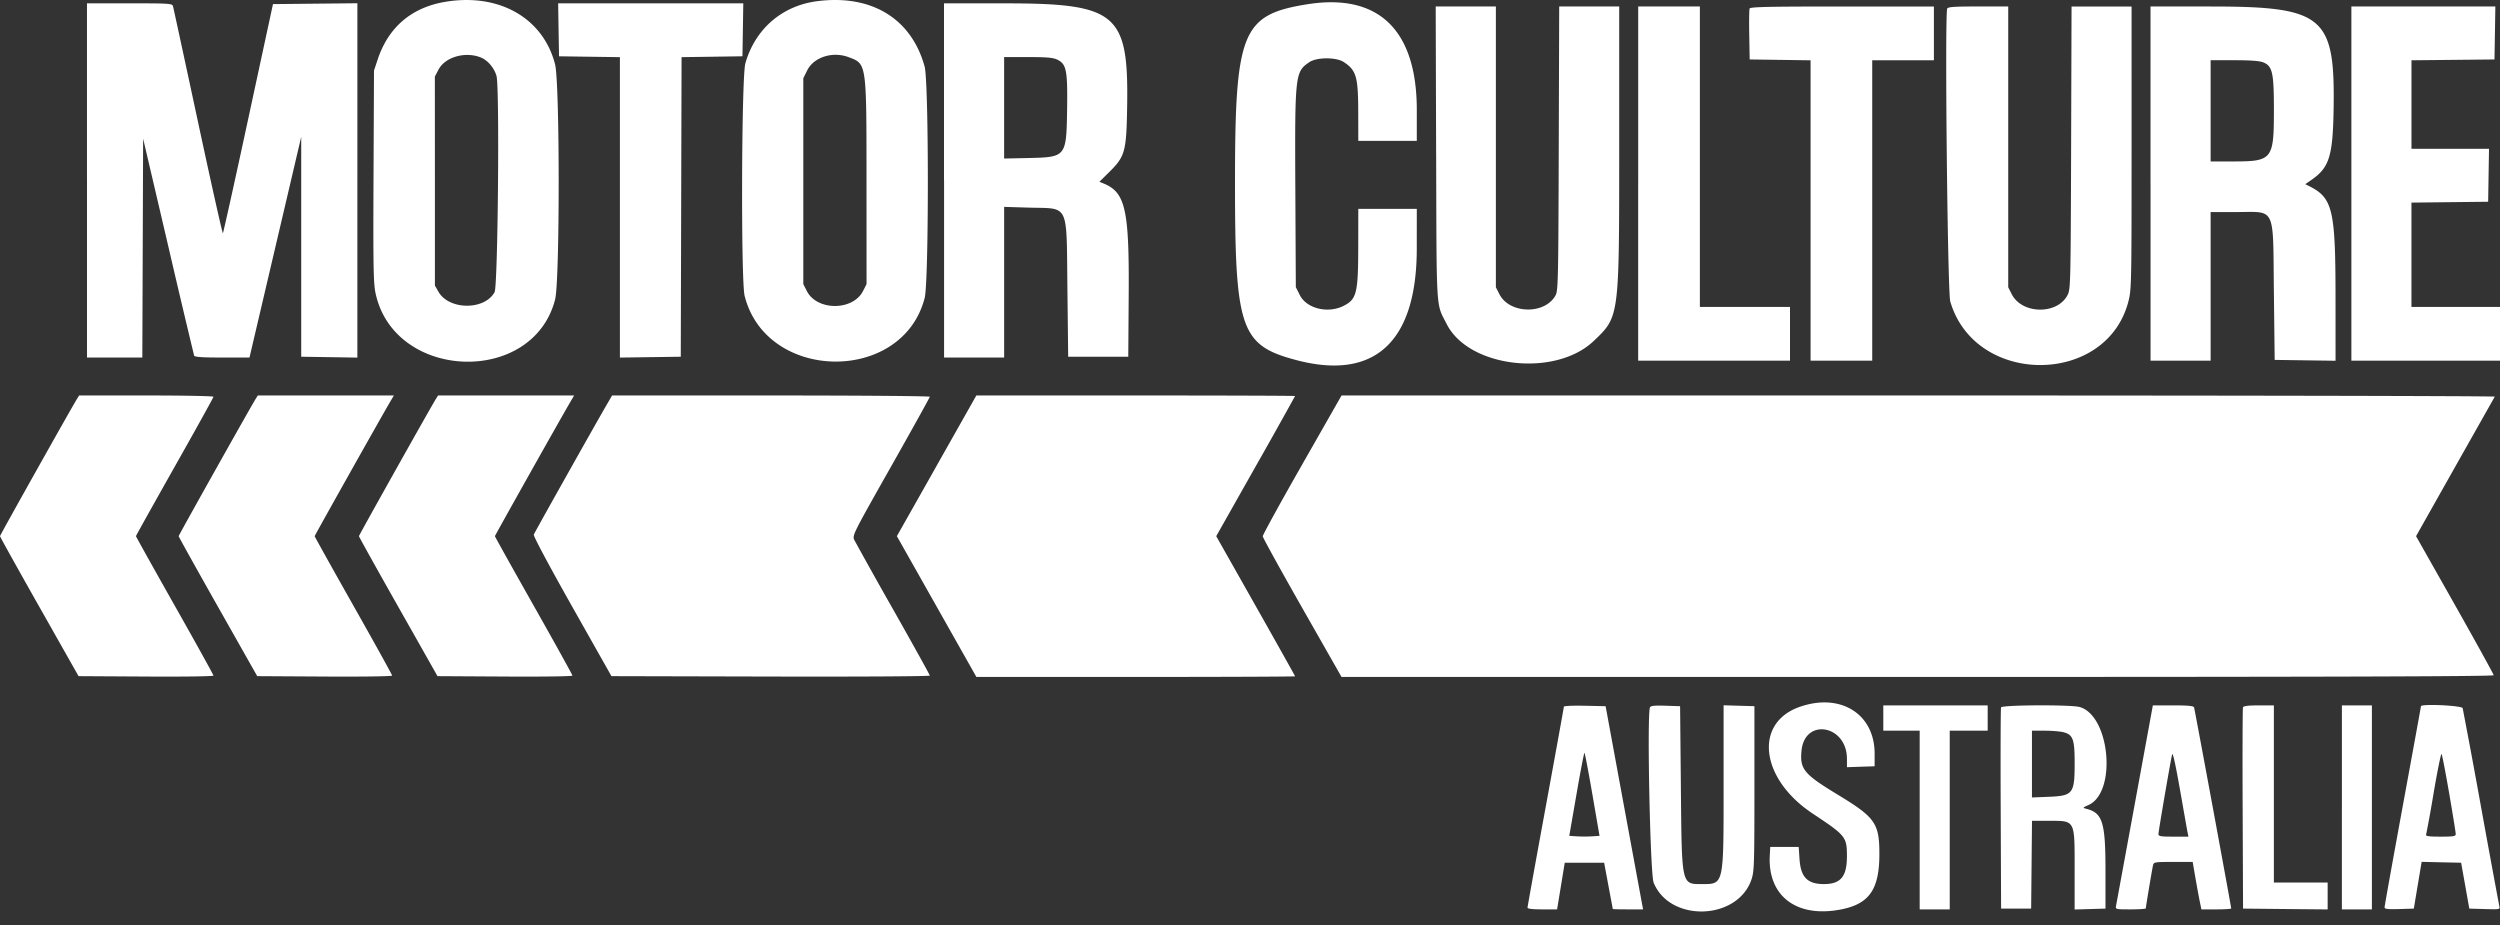 <svg xmlns="http://www.w3.org/2000/svg" width="100" height="37" fill="none"><rect width="100%" height="100%" fill="#333333" stroke="none"/><path fill="#fff" fill-rule="evenodd" d="M17.805.074c-1.347.228-2.269 1.015-2.697 2.304l-.148.443-.019 4.214c-.016 3.59-.004 4.282.078 4.678.735 3.524 6.3 3.728 7.186.263.191-.745.189-8.656-.002-9.403C21.728.717 19.957-.289 17.805.074ZM32.67.05c-1.398.185-2.47 1.12-2.856 2.486-.155.548-.18 8.697-.029 9.298.87 3.46 6.319 3.523 7.202.083.17-.663.169-8.633-.002-9.255-.53-1.928-2.137-2.9-4.315-2.612ZM3.48 7.217V14.3h2.213l.016-4.378.016-4.377L6.73 9.844a499.52 499.52 0 0 0 1.034 4.378c.022.059.306.079 1.123.079H9.98l.196-.838 1.035-4.415.838-3.576v8.797l1.123.017 1.123.018V.13l-1.688.017-1.688.017-.985 4.565c-.54 2.511-1 4.58-1.018 4.6-.019.018-.469-1.994-1-4.471C7.385 2.38 6.936.304 6.918.243c-.03-.102-.167-.11-1.735-.11H3.479v7.084Zm18.863-6.025.018 1.06 1.217.017 1.218.017v12.017l1.217-.017 1.218-.017.016-5.992.016-5.991 1.217-.017 1.218-.018.017-1.06.017-1.059h-7.406l.017 1.06Zm15.42 6.025V14.3h2.403V8.275l.996.03c1.627.047 1.494-.23 1.534 3.213l.031 2.751h2.404l.017-2.467c.024-3.402-.13-4.1-.99-4.456l-.182-.075.396-.391c.633-.625.685-.818.714-2.624.06-3.728-.407-4.12-4.904-4.122L37.76.132v7.085ZM52.276.173C49.674.593 49.4 1.27 49.4 7.311c0 5.869.222 6.506 2.465 7.096 3.124.821 4.803-.735 4.806-4.455l.001-1.597h-2.34l-.002 1.47c-.002 1.911-.06 2.148-.596 2.414-.629.312-1.474.1-1.742-.437l-.159-.316-.019-3.812c-.023-4.706-.013-4.798.556-5.185.303-.207 1.09-.207 1.393 0 .497.337.565.586.567 2.055l.002 1.091h2.34V4.386c-.004-3.2-1.54-4.672-4.396-4.213Zm5.17 5.952c.02 6.516-.014 5.98.428 6.848.889 1.741 4.338 2.131 5.877.664 1.026-.98 1.017-.914 1.017-7.727V.259h-2.4l-.018 5.677c-.016 5.249-.025 5.692-.127 5.877-.425.778-1.84.75-2.246-.044l-.142-.278V.259h-2.407l.017 5.866Zm8.081 1.218v7.084H71.6v-2.15h-3.605V.259h-2.467v7.084ZM69.984.341c-.017.045-.024.521-.014 1.06l.017.977 1.218.017 1.218.017v12.015h2.466V2.41h2.467V.26h-3.67c-2.942 0-3.677.016-3.702.082Zm7.904.005c-.101.264.014 11.336.122 11.71.984 3.398 6.258 3.393 7.128-.007.12-.468.125-.719.125-6.14V.26h-2.401l-.017 5.645c-.017 5.372-.023 5.657-.136 5.884-.4.804-1.823.792-2.238-.019l-.142-.278V.259h-1.204c-.963 0-1.21.017-1.237.087Zm8.134 6.997v7.084h2.403V8.482h1.015c1.613 0 1.476-.287 1.515 3.162l.032 2.752 1.218.017 1.217.017-.001-2.579c-.002-3.446-.115-3.929-1.031-4.394l-.179-.09.249-.173c.718-.497.856-.95.885-2.888C93.4.646 92.934.262 88.441.26l-2.42-.001v7.084Zm8.033 0v7.084H100v-2.15h-3.542V8.104l1.534-.017 1.534-.017.017-1.059.017-1.06h-3.101v-3.54l1.66-.016 1.66-.017.018-1.06.017-1.06h-5.759v7.085ZM19.249 2.306c.268.112.528.425.612.736.127.47.055 8.402-.078 8.645-.4.73-1.824.72-2.245-.017l-.142-.247v-4.18l-.002-4.181.147-.279c.269-.509 1.086-.737 1.708-.477Zm14.697-.019c.724.274.713.197.714 4.964l.002 4.113-.142.279c-.407.795-1.84.795-2.246 0l-.142-.279V3.13l.157-.316c.264-.53 1.018-.769 1.657-.527Zm8.34.097c.372.176.421.422.398 1.995-.03 1.9-.035 1.908-1.552 1.942l-.967.021V2.283h.955c.742 0 1.002.022 1.167.1Zm48.25.113c.363.152.42.406.42 1.905 0 1.98-.06 2.056-1.634 2.056h-.897V2.409h.951c.667 0 1.013.027 1.16.088ZM72.001 28.27c-1.86.643-1.594 2.881.508 4.274 1.326.88 1.368.932 1.368 1.707 0 .811-.248 1.112-.916 1.112-.667 0-.932-.273-.981-1.008l-.032-.478H70.81l-.018.331c-.094 1.63 1.068 2.517 2.845 2.17 1.135-.22 1.538-.802 1.538-2.217 0-1.23-.164-1.463-1.66-2.371-1.362-.826-1.525-1.023-1.455-1.76.128-1.33 1.817-1.03 1.818.323v.335l.554-.019.553-.018v-.506c0-1.584-1.357-2.437-2.983-1.875Zm-9.446-.004c0 .03-.327 1.835-.727 4.012-.4 2.176-.727 3.989-.727 4.027 0 .047.201.07.592.07h.591l.153-.933.153-.933h1.576l.171.918.175.932c.003.01.276.016.608.016h.604l-.045-.237-.75-4.064-.704-3.826-.835-.018c-.459-.01-.834.007-.834.036Zm3.443.034c-.123.321.01 6.662.147 7.003.648 1.606 3.365 1.516 3.916-.13.107-.32.116-.611.116-3.636v-3.29l-.616-.017-.617-.019v3.295c0 3.902.01 3.857-.854 3.857-.835 0-.817.082-.854-3.795l-.032-3.32-.586-.019c-.458-.014-.593.002-.62.071Zm9.334.422v.506h1.455v7.147h1.202v-7.147h1.518v-1.012h-4.175v.506Zm4.71-.427c-.017.043-.023 1.872-.014 4.064l.016 3.985h1.202l.017-1.755.017-1.756h.635c1.112 0 1.07-.075 1.07 1.968v1.579l.617-.018.617-.018v-1.55c0-1.904-.119-2.28-.765-2.442-.157-.04-.155-.044.087-.152 1.14-.51.86-3.582-.358-3.92-.35-.097-3.103-.084-3.141.015Zm5.35 3.858-.75 4.08c-.026.14-.015.142.582.142.334 0 .608-.018.608-.04 0-.059.249-1.547.287-1.715.03-.138.054-.142.81-.142h.778l.112.648c.062.357.14.784.175.949l.062.3h.596c.327 0 .596-.016.596-.037 0-.074-1.458-7.966-1.486-8.043-.02-.058-.248-.08-.838-.08h-.81l-.722 3.938Zm4.327-3.858c-.016.043-.022 1.872-.013 4.064l.016 3.985 1.692.017 1.692.016V35.3h-2.151v-7.084h-.603c-.424 0-.612.023-.633.079Zm3.956 4v4.08h1.201v-8.16h-1.2v4.08Zm3.163-4.044c0 .02-.328 1.817-.728 3.994-.4 2.177-.727 3.998-.727 4.047 0 .07.117.084.585.07l.585-.018.156-.935.157-.935.79.018.789.017.164.918.163.917.616.018c.613.018.616.017.582-.127a696.82 696.82 0 0 1-.731-3.971 331.914 331.914 0 0 0-.732-3.937c-.032-.108-1.67-.182-1.67-.076Zm-14.28 1.043c.363.101.428.286.428 1.218 0 1.244-.06 1.321-1.06 1.361l-.648.026v-2.671h.522c.287 0 .628.03.759.066Zm4.944 3.998.035.174h-.6c-.512 0-.599-.015-.599-.104 0-.113.484-2.932.547-3.185.025-.102.136.395.311 1.391.15.852.287 1.628.306 1.724Zm-23.807-1.518.286 1.66-.301.02c-.166.01-.439.01-.605 0l-.304-.02.288-1.66c.158-.913.301-1.66.319-1.66.017 0 .16.747.317 1.66Zm34.272-.042c.144.838.262 1.57.262 1.629 0 .09-.083.105-.608.105-.46 0-.6-.02-.577-.08a49.4 49.4 0 0 0 .303-1.677c.15-.878.292-1.576.315-1.55.024.027.16.735.305 1.573ZM3.077 15.961C2.853 16.32 0 21.406 0 21.446c0 .025.707 1.296 1.571 2.823l1.571 2.777 2.698.016c1.505.01 2.699-.008 2.699-.038s-.697-1.29-1.55-2.798c-.852-1.508-1.55-2.759-1.55-2.78 0-.02.698-1.27 1.55-2.78.853-1.509 1.55-2.767 1.55-2.795 0-.029-1.21-.052-2.687-.052H3.165l-.088.142Zm7.147 0c-.223.358-3.077 5.445-3.077 5.485 0 .025.707 1.296 1.571 2.823l1.571 2.777 2.699.016c1.504.01 2.698-.008 2.698-.038s-.697-1.29-1.55-2.798c-.852-1.508-1.549-2.759-1.549-2.779 0-.031 2.575-4.615 3.01-5.36l.158-.268h-5.442l-.089.142Zm7.21 0c-.223.358-3.076 5.445-3.076 5.485 0 .025.707 1.296 1.571 2.823l1.571 2.777 2.698.016c1.505.01 2.699-.008 2.699-.038s-.697-1.29-1.55-2.798c-.852-1.508-1.55-2.759-1.55-2.779 0-.031 2.575-4.615 3.011-5.36l.157-.268h-5.442l-.088.142Zm6.838.222c-.45.772-2.888 5.112-2.921 5.202-.021.055.62 1.256 1.535 2.878l1.572 2.783 6.367.016c3.502.009 6.367-.008 6.367-.038s-.659-1.218-1.463-2.64a195.483 195.483 0 0 1-1.553-2.778c-.09-.188-.077-.213 1.463-2.938.854-1.511 1.553-2.77 1.553-2.798 0-.028-2.86-.051-6.354-.051h-6.354l-.212.364Zm13.193 2.45-1.59 2.813 1.59 2.816 1.59 2.816h6.374c3.506 0 6.374-.012 6.374-.026 0-.014-.71-1.281-1.577-2.815l-1.577-2.79 1.577-2.791a240.609 240.609 0 0 0 1.577-2.815c0-.012-2.869-.022-6.375-.022h-6.374l-1.59 2.813Zm14.62-.047c-.869 1.522-1.577 2.812-1.575 2.866.002.054.712 1.341 1.577 2.862l1.574 2.764h23.043c16.435 0 23.043-.02 23.043-.069 0-.037-.699-1.304-1.552-2.815l-1.553-2.747 1.56-2.767 1.589-2.814c.014-.026-10.358-.047-23.05-.047H53.662l-1.578 2.767Z" clip-rule="evenodd"/></svg>
